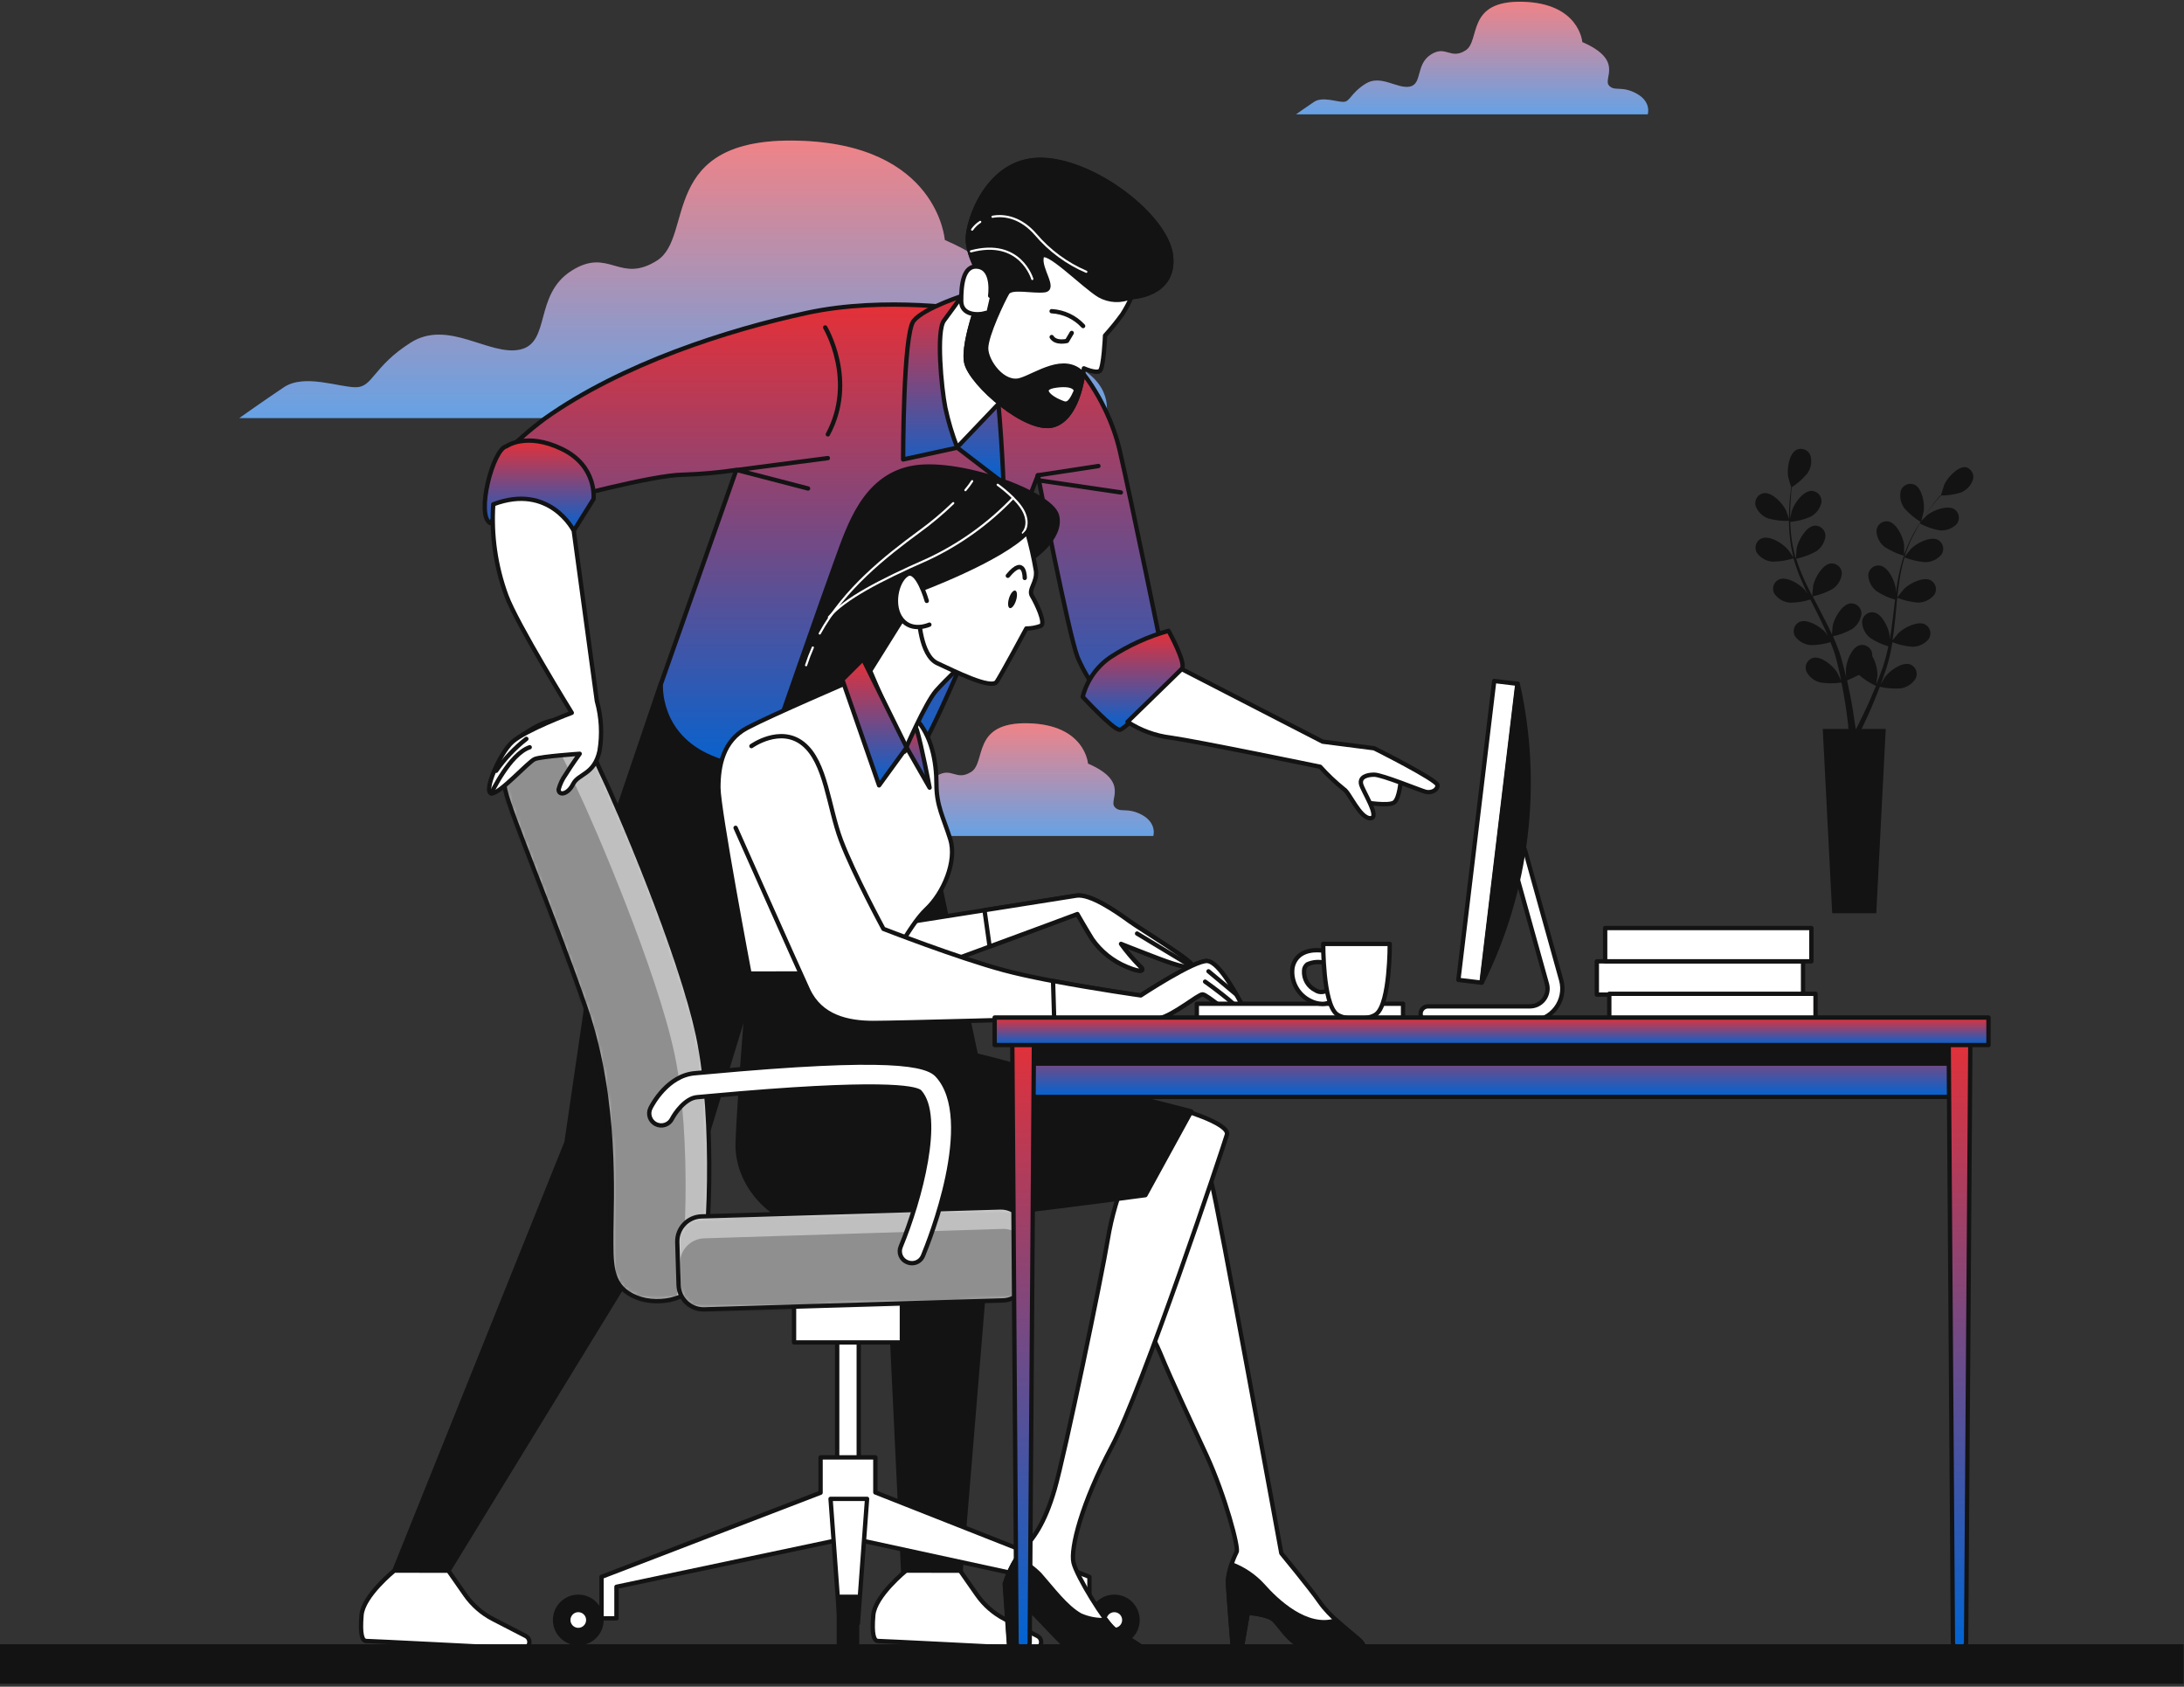 <svg xmlns="http://www.w3.org/2000/svg" width="505" height="390" viewBox="0 0 505 390" fill="none"><rect x="0" y="0" width="505" height="390" fill="#333333" stroke="none"/><path d="M249.328 84.841C240.624 80.086 236.662 84.049 233.492 80.086C230.322 76.123 242.209 65.834 218.461 55.491C218.461 55.491 216.876 33.314 184.41 32.522C151.945 31.729 160.662 54.698 151.945 60.232C143.227 65.766 140.863 57.076 132.145 62.61C123.428 68.144 127.404 79.239 120.271 80.824C113.139 82.409 103.642 73.705 94.938 79.239C86.234 84.773 86.221 89.541 82.272 89.541C78.323 89.541 70.384 86.371 65.642 89.541C60.901 92.712 55.34 96.66 55.34 96.66H255.668C255.668 96.66 258.019 89.596 249.328 84.841Z" fill="url(#paint0_linear_2830_271)"></path><path d="M378.398 21.631C374.873 19.69 373.261 21.303 371.976 19.69C370.692 18.078 375.515 13.91 365.868 9.729C365.868 9.729 365.226 0.738 352.054 0.41C338.882 0.082 342.407 9.415 338.882 11.656C335.356 13.897 334.373 10.371 330.847 12.626C327.322 14.88 328.921 19.376 326.024 20.018C323.127 20.66 319.274 17.121 315.735 19.376C312.196 21.631 312.21 23.557 310.597 23.557C308.985 23.557 305.774 22.273 303.847 23.557C301.921 24.842 299.68 26.44 299.68 26.44H380.994C380.994 26.44 381.937 23.557 378.398 21.631Z" fill="url(#paint1_linear_2830_271)"></path><path d="M264.099 188.44C260.56 186.514 258.962 188.126 257.677 186.514C256.393 184.901 261.203 180.734 251.569 176.553C251.569 176.553 250.927 167.548 237.755 167.234C224.583 166.92 228.108 176.238 224.569 178.479C221.03 180.72 220.074 177.195 216.535 179.449C212.996 181.704 214.608 186.2 211.725 186.842C208.842 187.484 204.975 183.945 201.436 186.2C197.897 188.454 197.897 190.394 196.298 190.394C194.7 190.394 191.475 189.11 189.548 190.394C187.622 191.679 185.367 193.291 185.367 193.291H266.668C266.668 193.291 267.584 190.394 264.099 188.44Z" fill="url(#paint2_linear_2830_271)"></path><g opacity="0.4"><path d="M249.328 84.841C240.624 80.086 236.662 84.049 233.492 80.086C230.322 76.123 242.209 65.834 218.461 55.491C218.461 55.491 216.876 33.314 184.41 32.522C151.945 31.729 160.662 54.698 151.945 60.232C143.227 65.766 140.863 57.076 132.145 62.61C123.428 68.144 127.404 79.239 120.271 80.824C113.139 82.409 103.642 73.705 94.938 79.239C86.234 84.773 86.221 89.541 82.272 89.541C78.323 89.541 70.384 86.371 65.642 89.541C60.901 92.712 55.34 96.66 55.34 96.66H255.668C255.668 96.66 258.019 89.596 249.328 84.841Z" fill="white"></path></g><g opacity="0.4"><path d="M378.398 21.631C374.873 19.69 373.261 21.303 371.976 19.69C370.692 18.078 375.515 13.91 365.868 9.729C365.868 9.729 365.226 0.738 352.054 0.41C338.882 0.082 342.407 9.415 338.882 11.656C335.356 13.897 334.373 10.371 330.847 12.626C327.322 14.88 328.921 19.376 326.024 20.018C323.127 20.66 319.274 17.121 315.735 19.376C312.196 21.631 312.21 23.557 310.597 23.557C308.985 23.557 305.774 22.273 303.847 23.557C301.921 24.842 299.68 26.44 299.68 26.44H380.994C380.994 26.44 381.937 23.557 378.398 21.631Z" fill="white"></path></g><g opacity="0.4"><path d="M264.099 188.44C260.56 186.514 258.962 188.126 257.677 186.514C256.393 184.901 261.203 180.734 251.569 176.553C251.569 176.553 250.927 167.548 237.755 167.234C224.583 166.92 228.108 176.238 224.569 178.479C221.03 180.72 220.074 177.195 216.535 179.449C212.996 181.704 214.608 186.2 211.725 186.842C208.842 187.484 204.975 183.945 201.436 186.2C197.897 188.454 197.897 190.394 196.298 190.394C194.7 190.394 191.475 189.11 189.548 190.394C187.622 191.679 185.367 193.291 185.367 193.291H266.668C266.668 193.291 267.584 190.394 264.099 188.44Z" fill="white"></path></g><path d="M408.884 119.889C410.487 120.314 412.145 120.499 413.803 120.436C413.803 120.436 413.051 118.154 412.983 118.017C412.218 116.405 409.799 113.767 407.832 114.027C407.505 114.08 407.194 114.202 406.918 114.383C406.642 114.565 406.407 114.803 406.229 115.081C406.051 115.36 405.934 115.673 405.885 116C405.836 116.327 405.857 116.66 405.946 116.979C406.194 117.648 406.586 118.256 407.093 118.758C407.601 119.261 408.212 119.647 408.884 119.889Z" fill="#131313"></path><path d="M454.576 108.016C452.608 107.798 450.258 110.517 449.534 112.115C449.534 112.266 448.755 114.561 448.782 114.561L447.593 115.928C446.814 116.884 445.954 117.964 445.093 119.193C444.157 120.514 443.291 121.882 442.497 123.293C441.618 124.889 440.878 126.558 440.283 128.28C440.283 127.692 440.283 126.066 440.283 125.943C440.051 124.181 438.575 120.915 436.621 120.56C436.294 120.503 435.959 120.517 435.637 120.6C435.316 120.683 435.016 120.834 434.757 121.042C434.499 121.25 434.288 121.511 434.138 121.807C433.988 122.103 433.903 122.428 433.888 122.76C433.912 123.476 434.093 124.177 434.419 124.815C434.745 125.453 435.207 126.011 435.774 126.449C437.148 127.347 438.65 128.033 440.228 128.485C439.651 130.274 439.195 132.1 438.862 133.951C438.671 135.016 438.52 136.096 438.37 137.175C438.37 136.67 438.37 136.219 438.37 136.15C438.151 134.401 436.676 131.122 434.722 130.767C434.394 130.715 434.059 130.732 433.739 130.818C433.418 130.903 433.12 131.056 432.862 131.264C432.604 131.473 432.393 131.734 432.243 132.029C432.092 132.325 432.006 132.649 431.989 132.98C432.019 133.693 432.203 134.391 432.529 135.025C432.854 135.66 433.313 136.216 433.875 136.656C435.207 137.541 436.668 138.214 438.206 138.651L438.042 139.894C437.81 141.889 437.578 143.884 437.291 145.825C437.195 146.521 437.072 147.191 436.949 147.861C436.949 147.41 436.949 147.041 436.949 146.986C436.717 145.223 435.241 141.958 433.287 141.589C432.959 141.534 432.624 141.55 432.302 141.635C431.981 141.72 431.681 141.872 431.423 142.081C431.165 142.29 430.954 142.552 430.804 142.848C430.654 143.145 430.569 143.47 430.554 143.802C430.582 144.517 430.765 145.217 431.091 145.855C431.417 146.492 431.877 147.05 432.44 147.492C433.73 148.351 435.145 149.005 436.635 149.432C436.498 150.129 436.348 150.798 436.17 151.468C436.047 151.919 435.952 152.356 435.801 152.834C435.651 153.312 435.528 153.709 435.378 154.201C435.091 155.02 434.776 155.868 434.476 156.66C434.257 157.207 434.052 157.74 433.834 158.259C433.943 157.576 434.121 156.237 434.121 156.127C434.103 154.567 433.684 153.038 432.904 151.686C432.919 151.514 432.919 151.34 432.904 151.167C432.863 150.84 432.754 150.526 432.583 150.244C432.413 149.962 432.185 149.719 431.914 149.531C431.644 149.342 431.336 149.213 431.013 149.152C430.689 149.09 430.356 149.097 430.035 149.172C428.108 149.678 426.892 153.053 426.81 154.829C426.81 154.925 426.81 156.073 426.92 156.783C426.824 156.373 426.742 155.963 426.633 155.54C426.428 154.693 426.209 153.845 425.963 152.944C425.84 152.506 425.704 152.069 425.567 151.577C425.43 151.085 425.253 150.689 425.102 150.211C424.72 149.172 424.282 148.134 423.832 147.109C425.385 146.788 426.879 146.225 428.259 145.442C428.852 145.046 429.353 144.525 429.725 143.916C430.098 143.308 430.334 142.626 430.418 141.917C430.424 141.587 430.362 141.26 430.235 140.956C430.108 140.652 429.918 140.378 429.679 140.152C429.44 139.926 429.156 139.752 428.845 139.641C428.535 139.531 428.205 139.487 427.876 139.512C425.895 139.73 424.187 142.873 423.777 144.609C423.777 144.718 423.64 145.975 423.599 146.699C423.312 146.084 423.025 145.456 422.725 144.841C421.837 143.064 420.894 141.288 419.992 139.525L419.145 137.886C420.751 137.554 422.299 136.983 423.736 136.191C424.33 135.796 424.831 135.275 425.204 134.667C425.576 134.058 425.812 133.375 425.895 132.666C425.902 132.337 425.839 132.011 425.712 131.707C425.585 131.404 425.395 131.131 425.156 130.906C424.916 130.68 424.632 130.508 424.321 130.399C424.011 130.29 423.681 130.248 423.353 130.275C421.372 130.48 419.664 133.636 419.254 135.372C419.254 135.495 419.063 137.339 419.035 137.804C418.421 136.601 417.806 135.413 417.259 134.197C416.506 132.573 415.858 130.902 415.319 129.195C416.934 128.858 418.491 128.282 419.937 127.487C420.53 127.09 421.029 126.569 421.402 125.96C421.774 125.352 422.011 124.67 422.096 123.962C422.105 123.632 422.044 123.303 421.918 122.997C421.791 122.692 421.602 122.416 421.363 122.188C421.123 121.96 420.839 121.785 420.527 121.674C420.216 121.563 419.884 121.519 419.555 121.544C417.573 121.762 415.865 124.905 415.456 126.654C415.456 126.791 415.251 128.758 415.251 129.127C415.222 129.024 415.186 128.924 415.141 128.827C414.66 127.095 414.326 125.326 414.144 123.539C414.034 122.541 413.98 121.598 413.952 120.669C415.558 120.526 417.131 120.13 418.612 119.494C419.247 119.166 419.803 118.704 420.242 118.141C420.68 117.577 420.992 116.924 421.153 116.228C421.206 115.896 421.187 115.557 421.098 115.233C421.009 114.909 420.852 114.607 420.638 114.349C420.423 114.09 420.156 113.88 419.853 113.733C419.551 113.586 419.221 113.505 418.885 113.496C416.904 113.496 414.854 116.433 414.308 118.128C414.308 118.223 414.075 119.18 413.939 119.89C413.939 119.467 413.939 119.043 413.939 118.647C413.939 117.144 414.034 115.764 414.13 114.548C414.13 113.851 414.253 113.181 414.321 112.648C415.669 111.775 416.876 110.701 417.901 109.465C418.319 108.878 418.602 108.206 418.73 107.498C418.857 106.789 418.826 106.061 418.639 105.365C418.531 105.052 418.358 104.765 418.131 104.523C417.905 104.281 417.63 104.09 417.324 103.961C417.019 103.832 416.69 103.769 416.359 103.775C416.027 103.782 415.701 103.858 415.401 103.999C413.638 104.914 413.174 108.467 413.461 110.216C413.461 110.366 414.157 112.689 414.185 112.662C414.103 113.222 414.034 113.823 413.952 114.479C413.843 115.695 413.707 117.075 413.679 118.579C413.622 120.205 413.659 121.834 413.788 123.457C413.937 125.269 414.239 127.065 414.69 128.827V128.895C414.376 128.403 413.461 127.064 413.324 126.968C412.162 125.602 409.129 123.716 407.298 124.495C406.998 124.631 406.73 124.829 406.511 125.076C406.292 125.323 406.128 125.613 406.029 125.928C405.93 126.242 405.898 126.574 405.935 126.901C405.972 127.229 406.078 127.545 406.246 127.829C406.664 128.409 407.203 128.891 407.826 129.243C408.449 129.594 409.141 129.807 409.853 129.865C411.499 129.847 413.133 129.589 414.704 129.1C415.211 130.881 415.841 132.625 416.59 134.319C417.013 135.317 417.478 136.301 417.956 137.285C417.669 136.861 417.409 136.492 417.368 136.451C416.207 135.085 413.174 133.199 411.343 133.978C411.044 134.116 410.777 134.315 410.56 134.562C410.342 134.809 410.179 135.1 410.082 135.414C409.984 135.728 409.953 136.06 409.991 136.387C410.03 136.713 410.136 137.029 410.304 137.312C410.721 137.893 411.26 138.376 411.883 138.728C412.506 139.08 413.198 139.291 413.911 139.348C415.506 139.344 417.09 139.1 418.612 138.624L419.172 139.744C420.074 141.534 420.976 143.324 421.809 145.114C422.11 145.729 422.383 146.357 422.643 146.986C422.397 146.617 422.178 146.317 422.137 146.276C420.976 144.909 417.942 143.023 416.125 143.789C415.824 143.927 415.556 144.126 415.337 144.374C415.119 144.622 414.954 144.913 414.855 145.229C414.756 145.544 414.724 145.877 414.762 146.206C414.799 146.534 414.905 146.851 415.073 147.136C415.492 147.714 416.032 148.195 416.654 148.544C417.277 148.893 417.968 149.103 418.68 149.159C420.232 149.172 421.777 148.942 423.258 148.475C423.517 149.131 423.777 149.842 423.996 150.429C424.132 150.867 424.296 151.277 424.419 151.796L424.788 153.162C424.993 154.009 425.198 154.884 425.389 155.717C425.512 156.305 425.622 156.851 425.731 157.412C425.444 156.783 424.856 155.567 424.802 155.471C423.859 153.968 421.153 151.618 419.227 152.11C418.909 152.199 418.613 152.355 418.359 152.566C418.105 152.777 417.898 153.04 417.753 153.336C417.607 153.633 417.525 153.957 417.513 154.287C417.501 154.617 417.559 154.946 417.683 155.253C418.008 155.891 418.469 156.45 419.033 156.891C419.597 157.333 420.251 157.645 420.948 157.808C422.561 158.054 424.201 158.054 425.813 157.808C426.004 158.737 426.168 159.625 426.318 160.541C426.838 163.492 427.166 166.006 427.357 167.701C427.357 168.001 427.357 168.288 427.453 168.548H421.468L423.654 211.152H433.847L436.034 168.548H430.459L430.582 168.288C431.347 166.69 432.413 164.408 433.56 161.607C433.916 160.718 434.285 159.762 434.667 158.792C436.256 159.157 437.892 159.281 439.518 159.161C440.224 159.05 440.897 158.788 441.492 158.391C442.086 157.995 442.588 157.474 442.961 156.865C443.106 156.569 443.187 156.245 443.199 155.916C443.212 155.586 443.155 155.258 443.032 154.952C442.91 154.645 442.725 154.368 442.489 154.138C442.254 153.907 441.972 153.728 441.663 153.613C439.777 152.985 436.894 155.116 435.842 156.551C435.842 156.633 435.214 157.617 434.858 158.245C435.009 157.849 435.159 157.466 435.309 157.043C435.61 156.223 435.883 155.403 436.184 154.515C436.321 154.078 436.443 153.64 436.58 153.149C436.717 152.657 436.812 152.233 436.935 151.782C437.195 150.703 437.4 149.596 437.578 148.489C439.054 149.073 440.612 149.428 442.196 149.541C442.91 149.54 443.615 149.382 444.261 149.08C444.908 148.778 445.481 148.339 445.94 147.792C446.129 147.521 446.258 147.213 446.321 146.889C446.383 146.564 446.377 146.23 446.302 145.908C446.227 145.586 446.086 145.284 445.887 145.02C445.688 144.756 445.436 144.537 445.147 144.376C443.385 143.474 440.215 145.141 438.958 146.399C438.876 146.48 438.083 147.478 437.591 148.038C437.701 147.369 437.81 146.672 437.892 146.016C438.138 144.035 438.329 142.04 438.52 140.045C438.52 139.43 438.643 138.829 438.712 138.214C440.237 138.822 441.844 139.199 443.48 139.334C444.195 139.328 444.899 139.167 445.546 138.863C446.192 138.559 446.765 138.118 447.224 137.572C447.413 137.301 447.542 136.995 447.605 136.671C447.667 136.348 447.66 136.015 447.586 135.694C447.511 135.373 447.37 135.072 447.171 134.809C446.972 134.546 446.72 134.328 446.432 134.169C444.669 133.254 441.499 134.934 440.242 136.191C440.146 136.287 438.999 137.722 438.725 138.104C438.862 136.738 439.012 135.372 439.217 134.115C439.486 132.343 439.869 130.59 440.365 128.868C441.9 129.476 443.516 129.853 445.161 129.988C445.875 129.986 446.58 129.829 447.226 129.527C447.873 129.225 448.446 128.785 448.905 128.239C449.094 127.968 449.223 127.66 449.286 127.335C449.348 127.011 449.342 126.677 449.267 126.355C449.192 126.033 449.051 125.731 448.852 125.467C448.653 125.203 448.401 124.983 448.113 124.823C446.35 123.921 443.18 125.588 441.923 126.845C441.827 126.941 440.556 128.499 440.379 128.786C440.412 128.687 440.44 128.587 440.461 128.485C441.004 126.773 441.699 125.113 442.538 123.525C442.989 122.637 443.48 121.817 443.904 121.024C445.325 121.786 446.855 122.326 448.44 122.623C449.154 122.694 449.875 122.609 450.552 122.373C451.229 122.137 451.847 121.756 452.362 121.257C452.58 121.008 452.743 120.716 452.841 120.4C452.939 120.085 452.97 119.752 452.931 119.423C452.892 119.095 452.785 118.778 452.617 118.494C452.448 118.21 452.222 117.964 451.952 117.772C450.299 116.679 446.965 117.991 445.571 119.139L444.3 120.41L444.97 119.357C445.803 118.114 446.637 117.021 447.388 116.051C447.826 115.504 448.222 115.026 448.604 114.575C450.21 114.593 451.808 114.367 453.346 113.905C454.01 113.642 454.609 113.239 455.102 112.722C455.595 112.206 455.97 111.588 456.202 110.913C456.37 110.313 456.293 109.671 455.988 109.128C455.683 108.585 455.175 108.185 454.576 108.016ZM432.713 161.101C431.524 163.834 430.418 166.102 429.639 167.66L429.202 168.507H429.065C429.065 168.193 428.983 167.865 428.928 167.496C428.696 165.747 428.313 163.246 427.726 160.281C427.535 159.338 427.33 158.341 427.097 157.316C428.03 156.94 428.942 156.516 429.83 156.045C431.026 157.07 432.354 157.929 433.779 158.6C433.396 159.461 433.055 160.336 432.7 161.101H432.713Z" fill="#131313"></path><path d="M444.163 120.71C444.163 120.71 444.806 118.401 444.819 118.237C445.065 116.488 444.505 112.949 442.715 112.075C442.417 111.941 442.095 111.87 441.768 111.867C441.441 111.864 441.117 111.928 440.817 112.057C440.516 112.185 440.246 112.375 440.022 112.613C439.799 112.851 439.627 113.133 439.518 113.441C439.35 114.145 439.338 114.876 439.485 115.585C439.631 116.293 439.932 116.961 440.365 117.54C441.467 118.779 442.747 119.847 444.163 120.71Z" fill="#131313"></path><path d="M152.764 158.175L141.737 190.682L130.997 264.113L91.18 363.177H103.696L161.604 268.594L179.449 210.181L204.455 271.232L208.868 363.915H222.081L230.198 265.356L214.006 189.097L210.562 172.905L152.764 158.175Z" fill="#131313" stroke="#131313" stroke-linecap="round" stroke-linejoin="round"></path><path d="M224.99 71.748C224.99 71.748 204.849 68.387 186.54 72.349C168.23 76.312 143.867 84.1 126.008 96.753C122.397 99.438 119.019 102.423 115.91 105.676L129.26 115.692C129.26 115.692 150.863 109.816 157.954 109.761C162.072 109.64 166.179 109.271 170.252 108.655L152.803 158.173C152.803 158.173 151.874 170.074 164.704 175.267C177.535 180.459 201.351 183.329 210.916 175.964C215.958 172.097 239.993 109.898 239.993 109.898C239.993 109.898 247.03 146.463 249.162 151.956C250.732 155.644 252.902 159.047 255.584 162.026L269.002 151.956C269.002 151.956 261.651 115.992 258.904 104.132C256.158 92.271 245.719 73.579 224.99 71.748Z" fill="url(#paint3_linear_2830_271)" stroke="#131313" stroke-linecap="round" stroke-linejoin="round"></path><path d="M191.42 105.923L170.363 108.67L186.842 112.947" stroke="#131313" stroke-linecap="round" stroke-linejoin="round"></path><path d="M190.805 75.712C190.805 75.712 198.142 87.928 191.42 100.431" stroke="#131313" stroke-linecap="round" stroke-linejoin="round"></path><path d="M239.953 109.899L253.986 107.753" stroke="#131313" stroke-linecap="round" stroke-linejoin="round"></path><path d="M240.555 111.115L259.179 113.861" stroke="#131313" stroke-linecap="round" stroke-linejoin="round"></path><path d="M223.46 68.087C223.46 68.087 213.704 71.135 211.258 74.182C208.813 77.229 208.826 106.237 208.826 106.237L221.342 103.505L232.028 111.703C232.028 111.703 231.413 94.309 229.582 82.394C227.751 70.479 223.46 68.087 223.46 68.087Z" fill="url(#paint4_linear_2830_271)" stroke="#131313" stroke-linecap="round" stroke-linejoin="round"></path><path d="M228.039 60.449C228.039 60.449 220.114 71.749 218.283 74.113C216.452 76.477 217.668 89.69 218.584 94.267C219.251 97.386 220.165 100.448 221.316 103.422L233.833 90.291C233.833 90.291 228.941 84.498 229.856 77.174C230.772 69.85 234.789 61.952 234.461 59.848C234.133 57.743 228.039 60.449 228.039 60.449Z" fill="white" stroke="#131313" stroke-linecap="round" stroke-linejoin="round"></path><path d="M227.737 65.639C227.737 65.639 222.271 79.071 223.46 83.949C224.649 88.827 237.507 100.127 243.615 98.296C249.722 96.465 250.624 85.165 250.624 85.165C250.624 85.165 253.357 86.395 254.286 85.78C255.215 85.165 255.516 77.582 255.516 77.582C256.924 76.028 258.246 74.4 259.479 72.704C260.293 71.437 261.006 70.107 261.61 68.727C261.61 68.727 271.694 68.427 270.779 59.272C269.863 50.117 252.77 36.986 240.554 36.986C228.338 36.986 223.774 51.019 223.774 55.268C223.774 59.518 227.737 65.639 227.737 65.639Z" fill="white" stroke="#131313" stroke-linecap="round" stroke-linejoin="round"></path><path d="M250.447 75.384C248.558 73.338 245.945 72.108 243.164 71.955L250.447 75.384Z" fill="white"></path><path d="M250.447 75.384C248.558 73.338 245.945 72.108 243.164 71.955" stroke="#131313" stroke-linecap="round" stroke-linejoin="round"></path><path d="M247.81 76.984L246.717 78.829C246.717 78.829 244.148 79.498 243.178 77.927" fill="white"></path><path d="M247.81 76.984L246.717 78.829C246.717 78.829 244.148 79.498 243.178 77.927" stroke="#131313" stroke-linecap="round" stroke-linejoin="round"></path><path d="M270.779 59.219C269.863 50.064 252.77 36.933 240.554 36.933C228.338 36.933 223.774 51.021 223.774 55.27C223.774 59.52 227.737 65.641 227.737 65.641C227.737 65.641 222.271 79.073 223.46 83.951C224.649 88.829 237.507 100.129 243.615 98.298C248.424 96.85 250.009 89.54 250.447 86.506C246.102 81.82 239.611 86.793 235.963 87.873C232 89.089 228.024 83.596 228.024 80.535C228.024 77.474 232 69.249 232.916 67.718C233.831 66.188 238.709 67.418 241.456 67.117C244.202 66.816 240.24 62.225 240.855 59.479C241.469 56.732 250.611 66.201 254.273 68.333C255.386 68.948 256.628 69.295 257.899 69.347C259.17 69.4 260.436 69.155 261.597 68.634C261.597 68.634 271.681 68.388 270.779 59.219ZM244.216 89.143C248.793 88.528 248.793 90.359 248.793 90.359C247.14 94.226 246.361 93.42 244.831 92.805C243.3 92.191 239.638 89.758 244.216 89.143Z" fill="#131313" stroke="#131313" stroke-linecap="round" stroke-linejoin="round"></path><path d="M228.953 68.388C228.953 68.388 229.869 62.28 226.22 61.678C222.572 61.077 222.258 66.256 222.258 69.603C222.258 72.951 226.22 72.965 228.051 72.336" fill="white"></path><path d="M228.953 68.388C228.953 68.388 229.869 62.28 226.22 61.678C222.572 61.077 222.258 66.256 222.258 69.603C222.258 72.951 226.22 72.965 228.051 72.336" stroke="#131313" stroke-linecap="round" stroke-linejoin="round"></path><path d="M226.657 51.306C225.92 51.772 225.283 52.38 224.785 53.096" stroke="white" stroke-width="0.5" stroke-linecap="round" stroke-linejoin="round"></path><path d="M251.185 62.841C246.672 60.909 242.669 57.958 239.488 54.219C236.236 50.461 232.492 49.573 229.5 50.12" stroke="white" stroke-width="0.5" stroke-linecap="round" stroke-linejoin="round"></path><path d="M238.697 64.506C238.697 64.506 235.964 55.051 224.514 58.111" stroke="white" stroke-width="0.5" stroke-linecap="round" stroke-linejoin="round"></path><path d="M113.357 120.953C113.357 120.953 117.457 114.476 122.594 116.307C126.301 117.836 129.71 120.005 132.665 122.716L137.242 115.392C137.242 115.392 138.158 107.767 129.918 103.805C121.679 99.842 117.101 103.19 117.101 103.19C113.959 103.777 110.01 119.19 113.357 120.953Z" fill="url(#paint5_linear_2830_271)" stroke="#131313" stroke-linecap="round" stroke-linejoin="round"></path><path d="M270.192 145.851C265.429 147.191 260.9 149.25 256.76 151.959C253.582 154.13 251.304 157.385 250.352 161.114C250.352 161.114 257.375 168.738 258.892 168.738C260.408 168.738 272.023 155.921 273.239 154.705C274.455 153.489 270.192 145.851 270.192 145.851Z" fill="url(#paint6_linear_2830_271)" stroke="#131313" stroke-linecap="round" stroke-linejoin="round"></path><path d="M323.905 180.337C323.905 180.337 323.604 184.614 322.375 185.529C321.145 186.445 315.666 185.529 315.666 185.529C315.666 185.529 312.004 180.337 313.52 178.205C315.037 176.074 317.797 176.675 319.628 177.29C321.222 178.047 322.669 179.078 323.905 180.337Z" fill="white" stroke="#131313" stroke-linecap="round" stroke-linejoin="round"></path><path d="M273.239 154.703L305.841 171.482L317.743 173.012C317.743 173.012 332.391 180.336 332.391 181.552C332.391 182.769 330.874 183.397 329.658 183.083C328.442 182.769 319.587 179.12 317.756 179.12C315.925 179.12 314.395 179.721 314.709 181.252C315.024 182.782 319.287 189.191 316.841 189.191C314.395 189.191 311.963 183.083 310.733 182.468C308.776 180.89 306.948 179.158 305.267 177.289C305.267 177.289 277.188 171.482 270.779 170.567C267.185 170.138 263.739 168.885 260.709 166.905L273.239 154.703Z" fill="white" stroke="#131313" stroke-linecap="round" stroke-linejoin="round"></path><path d="M103.682 363.175L107.603 368.791C109.247 371.13 111.432 373.038 113.971 374.352L121.568 378.274C121.82 378.403 122.032 378.599 122.182 378.839C122.331 379.08 122.412 379.357 122.415 379.64C122.416 379.854 122.372 380.065 122.288 380.261C122.204 380.458 122.081 380.635 121.926 380.782C121.772 380.929 121.589 381.043 121.388 381.117C121.188 381.191 120.975 381.223 120.762 381.212C113.629 380.843 85.686 379.422 84.716 379.422C83.746 379.422 83.227 377.932 83.596 373.451C83.965 368.969 91.179 363.148 91.179 363.148L103.682 363.175Z" fill="white" stroke="#131313" stroke-linecap="round" stroke-linejoin="round"></path><path d="M222.012 363.175L225.933 368.791C227.577 371.13 229.762 373.038 232.301 374.352L239.884 378.274C240.14 378.4 240.356 378.595 240.507 378.836C240.659 379.077 240.742 379.355 240.745 379.64C240.745 379.854 240.702 380.065 240.618 380.261C240.534 380.458 240.411 380.635 240.256 380.782C240.101 380.929 239.918 381.043 239.718 381.117C239.518 381.191 239.305 381.223 239.092 381.212C231.959 380.843 204.016 379.422 203.046 379.422C202.076 379.422 201.543 377.932 201.925 373.451C202.308 368.969 209.509 363.148 209.509 363.148L222.012 363.175Z" fill="white" stroke="#131313" stroke-linecap="round" stroke-linejoin="round"></path><path d="M119.792 170.716C119.792 170.716 115.693 177.262 116.827 182.645C117.961 188.029 127.977 211.476 135.41 233.011C142.844 254.545 141.354 277.993 141.354 284.934C141.354 291.875 140.985 296.849 146.191 299.541C151.397 302.233 159.568 300.702 161.796 295.701C164.023 290.7 165.512 258.809 161.427 239.556C157.341 220.303 142.844 186.498 139.127 178.806C135.41 171.113 133.552 160.332 119.792 170.716Z" fill="white"></path><mask id="mask0_2830_271" style="mask-type:luminance" maskUnits="userSpaceOnUse" x="116" y="166" width="48" height="135"><path d="M119.792 170.715C119.792 170.715 115.693 177.26 116.827 182.643C117.961 188.027 127.977 211.474 135.41 233.009C142.844 254.543 141.354 277.991 141.354 284.932C141.354 291.874 140.985 296.847 146.191 299.539C151.397 302.231 159.568 300.701 161.796 295.699C164.023 290.698 165.512 258.807 161.427 239.554C157.341 220.301 142.844 186.496 139.127 178.804C135.41 171.111 133.552 160.33 119.792 170.715Z" fill="white"></path></mask><g mask="url(#mask0_2830_271)"><path opacity="0.25" d="M119.792 170.715C119.792 170.715 115.693 177.26 116.827 182.643C117.961 188.027 127.977 211.474 135.41 233.009C142.844 254.543 141.354 277.991 141.354 284.932C141.354 291.874 140.985 296.847 146.191 299.539C151.397 302.231 159.568 300.701 161.796 295.699C164.023 290.698 165.512 258.807 161.427 239.554C157.341 220.301 142.844 186.496 139.127 178.804C135.41 171.111 133.552 160.33 119.792 170.715Z" fill="black"></path><path opacity="0.25" d="M114.328 174.814C114.328 174.814 110.228 181.359 111.362 186.743C112.497 192.126 122.512 215.574 129.946 237.108C137.379 258.643 135.889 282.09 135.889 289.032C135.889 295.973 135.52 300.947 140.726 303.639C145.932 306.33 154.104 304.8 156.331 299.799C158.558 294.798 160.047 262.906 155.962 243.654C151.876 224.401 137.379 190.596 133.662 182.903C129.946 175.21 128.087 164.429 114.328 174.814Z" fill="black"></path></g><path d="M119.792 170.716C119.792 170.716 115.693 177.262 116.827 182.645C117.961 188.029 127.977 211.476 135.41 233.011C142.844 254.545 141.354 277.993 141.354 284.934C141.354 291.875 140.985 296.849 146.191 299.541C151.397 302.233 159.568 300.702 161.796 295.701C164.023 290.7 165.512 258.809 161.427 239.556C157.341 220.303 142.844 186.498 139.127 178.806C135.41 171.113 133.552 160.332 119.792 170.716Z" stroke="#131313" stroke-linecap="round" stroke-linejoin="round"></path><path d="M114.052 116.608C113.578 123.765 114.607 130.942 117.072 137.678C119.463 144.209 132.211 164.814 132.211 164.814C132.211 164.814 121.526 168.791 118.479 171.537C115.432 174.284 111.756 183.124 113.587 183.438C115.418 183.753 122.141 176.115 123.671 175.5C125.202 174.885 134.042 174.284 134.042 174.284C134.042 174.284 132.211 176.784 130.79 179.093C130.046 180.129 129.495 181.291 129.164 182.523C129.164 184.04 131.296 183.739 132.512 181.293C133.728 178.847 137.404 179.162 138.62 173.669C139.272 169.804 139.062 165.842 138.005 162.068L132.662 122.702C132.662 122.702 127.128 111.648 114.052 116.608Z" fill="white" stroke="#131313" stroke-linecap="round" stroke-linejoin="round"></path><path d="M113.588 183.452C113.588 183.452 117.824 174.338 122.483 172.781" stroke="#131313" stroke-linecap="round" stroke-linejoin="round"></path><path d="M114.723 178.22C116.668 175.425 119.021 172.937 121.705 170.841" stroke="#131313" stroke-linecap="round" stroke-linejoin="round"></path><path d="M198.566 295.046H193.578V343.103H198.566V295.046Z" fill="white" stroke="#131313" stroke-linecap="round" stroke-linejoin="round"></path><path d="M202.405 345.071V336.968H189.739V345.139L139.086 364.597V374.189H142.543V366.893L196.256 355.551L248.549 366.893V374.189H251.91V364.597L202.405 345.071Z" fill="white" stroke="#131313" stroke-linecap="round" stroke-linejoin="round"></path><path d="M208.54 295.046H183.604V310.391H208.54V295.046Z" fill="white" stroke="#131313" stroke-linecap="round" stroke-linejoin="round"></path><path d="M133.716 379.941C136.681 379.941 139.086 377.536 139.086 374.571C139.086 371.605 136.681 369.201 133.716 369.201C130.75 369.201 128.346 371.605 128.346 374.571C128.346 377.536 130.75 379.941 133.716 379.941Z" fill="#131313" stroke="#131313" stroke-linecap="round" stroke-linejoin="round"></path><path d="M136.025 374.572C136.025 374.116 135.889 373.669 135.636 373.289C135.382 372.91 135.021 372.614 134.599 372.439C134.177 372.264 133.713 372.218 133.265 372.308C132.817 372.397 132.406 372.617 132.083 372.94C131.76 373.263 131.54 373.674 131.451 374.122C131.362 374.57 131.407 375.034 131.582 375.456C131.757 375.878 132.053 376.239 132.433 376.492C132.812 376.746 133.259 376.882 133.715 376.882C134.328 376.882 134.915 376.638 135.348 376.205C135.781 375.772 136.025 375.185 136.025 374.572Z" fill="white" stroke="#131313" stroke-linecap="round" stroke-linejoin="round"></path><path d="M257.663 379.941C260.629 379.941 263.033 377.536 263.033 374.571C263.033 371.605 260.629 369.201 257.663 369.201C254.697 369.201 252.293 371.605 252.293 374.571C252.293 377.536 254.697 379.941 257.663 379.941Z" fill="#131313" stroke="#131313" stroke-linecap="round" stroke-linejoin="round"></path><path d="M257.661 376.882C258.936 376.882 259.97 375.848 259.97 374.572C259.97 373.297 258.936 372.263 257.661 372.263C256.385 372.263 255.352 373.297 255.352 374.572C255.352 375.848 256.385 376.882 257.661 376.882Z" fill="white" stroke="#131313" stroke-linecap="round" stroke-linejoin="round"></path><path d="M198.373 375.337H194.151L192.047 346.56H200.491L198.373 375.337Z" fill="white" stroke="#131313" stroke-linecap="round" stroke-linejoin="round"></path><path d="M198.183 369.201H193.961V381.102H198.183V369.201Z" fill="#131313" stroke="#131313" stroke-linecap="round" stroke-linejoin="round"></path><path d="M211.969 212.925C211.969 212.925 245.678 207.623 248.862 207.09C252.046 206.557 258.154 210.807 261.064 212.925C263.974 215.043 277.256 223.009 275.671 223.542C274.086 224.075 268.77 221.957 265.313 220.631C261.856 219.306 259.206 218.24 259.206 218.24C260.491 220.027 261.911 221.713 263.455 223.282C264.822 224.348 264.261 225.14 260.545 223.542C257.327 222.226 254.553 220.017 252.551 217.174C251.185 215.056 249.094 211.34 249.094 211.34C249.094 211.34 219.908 222.271 215.125 223.815C210.343 225.359 202.91 225.4 203.183 220.358C203.456 215.316 211.969 212.925 211.969 212.925Z" fill="white" stroke="#131313" stroke-linecap="round" stroke-linejoin="round"></path><path d="M261.065 212.925C258.154 210.807 252.047 206.557 248.863 207.09C247.168 207.377 236.92 208.99 227.643 210.452L228.831 218.855C238.396 215.357 249.122 211.34 249.122 211.34C249.122 211.34 251.254 215.056 252.579 217.174C254.574 220.013 257.338 222.222 260.546 223.542C264.262 225.14 264.781 224.348 263.456 223.282C261.912 221.713 260.491 220.027 259.206 218.24C259.206 218.24 261.871 219.306 265.314 220.631C268.758 221.957 274.073 224.075 275.672 223.542C277.27 223.009 263.989 215.056 261.065 212.925Z" fill="white" stroke="#131313" stroke-linecap="round" stroke-linejoin="round"></path><path d="M262.922 215.849L275.67 223.542" stroke="#131313" stroke-linecap="round" stroke-linejoin="round"></path><path d="M238.3 129.301C238.3 129.301 245.733 124.518 244.408 119.217C243.082 113.915 221.056 105.935 210.439 108.285C199.822 110.636 196.365 121.553 193.441 129.519C190.517 137.485 178.588 171.727 178.588 171.727C178.588 171.727 187.347 181.538 198.496 176.496C209.646 171.454 219.73 144.126 224.772 138.551C229.814 132.976 238.3 129.301 238.3 129.301Z" fill="#131313" stroke="#131313" stroke-linecap="round" stroke-linejoin="round"></path><path d="M230.689 112.085C230.689 112.085 235.417 115.419 236.811 118.48C238.205 121.541 236.524 123.208 236.524 123.208" stroke="white" stroke-width="0.5" stroke-linecap="round" stroke-linejoin="round"></path><path d="M234.255 115.146C228.604 121.057 221.904 125.866 214.497 129.329C203.087 134.344 195.299 138.512 191.678 142.693" stroke="white" stroke-width="0.5" stroke-linecap="round" stroke-linejoin="round"></path><path d="M187.948 149.714C187.356 151.052 186.836 152.42 186.391 153.814" stroke="white" stroke-width="0.5" stroke-linecap="round" stroke-linejoin="round"></path><path d="M220.414 116.333C217.948 118.714 215.318 120.92 212.543 122.933C204.81 128.617 195.217 136.16 189.547 146.476" stroke="white" stroke-width="0.5" stroke-linecap="round" stroke-linejoin="round"></path><path d="M224.786 111.253C224.317 111.982 223.797 112.676 223.229 113.33" stroke="white" stroke-width="0.5" stroke-linecap="round" stroke-linejoin="round"></path><path d="M197.431 157.164C197.431 157.164 178.302 165.363 172.74 168.314C167.179 171.266 166.113 177.073 166.113 182.115C166.113 187.157 173.301 225.116 173.301 225.116H204.591C204.591 225.116 210.166 213.966 214.156 210.249C218.146 206.532 221.316 199.113 219.731 194.057C218.146 189.001 216.534 186.364 216.534 181.322C216.534 176.28 215.481 169.913 211.492 165.923C207.502 161.933 205.397 155.579 197.431 157.164Z" fill="white" stroke="#131313" stroke-linecap="round" stroke-linejoin="round"></path><path d="M263.373 301.606C264.056 305.077 266.83 309.381 268.196 312.674C270.929 319.356 275.957 329.945 278.991 336.518C283.295 345.891 286.52 358.025 285.932 358.845C284.889 360.923 284.21 363.165 283.923 365.472C283.923 367.125 285.071 381.186 285.071 381.186H287.094L288.528 372.905C288.528 372.905 293.119 373.192 294.554 374.559C295.989 375.925 297.711 378.972 300.293 380.352C302.876 381.732 314.64 382.279 314.64 382.279C314.64 382.279 316.649 381.186 314.066 378.972C311.484 376.758 307.467 373.739 305.171 370.432C302.876 367.125 296.276 359.132 296.276 359.132C296.276 359.132 281.341 277.271 280.193 273.745C279.045 270.22 275.315 262.445 271.872 261.625C268.428 260.805 256.65 259.617 256.65 259.617L256.09 273.745C256.09 273.745 258.823 273.199 261.952 279.539C263.892 283.31 261.392 291.399 263.373 301.606Z" fill="white" stroke="#131313" stroke-linecap="round" stroke-linejoin="round"></path><path d="M308.984 374.625C302.152 376.893 295.087 370.116 291.972 366.563C289.984 364.402 287.518 362.737 284.771 361.699C284.33 362.915 284.045 364.182 283.924 365.47C283.924 367.123 285.072 381.184 285.072 381.184H287.094L288.529 372.903C288.529 372.903 293.12 373.19 294.554 374.557C295.989 375.923 297.711 378.97 300.293 380.35C302.876 381.73 314.641 382.277 314.641 382.277C314.641 382.277 316.649 381.184 314.067 378.97C312.673 377.754 310.76 376.224 308.984 374.625Z" fill="#131313" stroke="#131313" stroke-linecap="round" stroke-linejoin="round"></path><path d="M271.968 256.171C271.968 256.171 284.47 259.669 283.691 262.361C282.912 265.053 264.138 321.253 257.101 334.439C250.064 347.625 247.454 358.119 248.233 361.343C249.012 364.568 255.543 375.076 257.62 376.688C259.697 378.301 264.917 380.992 264.138 381.266C258.584 381.675 253.008 381.675 247.454 381.266C246.17 381.115 238.86 372.384 237.548 371.837L236.181 371.305V380.992H233.421L232.383 366.194C233.196 363.455 234.522 360.896 236.291 358.652C238.901 355.7 241.497 352.462 243.847 344.4C246.197 336.338 254.778 294.923 256.145 286.574C257.029 281.215 258.576 275.988 260.749 271.011L271.968 256.171Z" fill="white" stroke="#131313" stroke-linecap="round" stroke-linejoin="round"></path><path d="M257.62 376.689C256.922 376.056 256.299 375.346 255.762 374.571C253.723 374.69 251.685 374.32 249.818 373.492C246.429 371.606 243.3 367.302 240.431 364.064C238.883 362.491 237.058 361.217 235.047 360.306C233.882 362.151 232.963 364.14 232.314 366.223L233.353 381.021H236.222V371.306L237.589 371.839C238.955 372.385 246.211 381.116 247.495 381.267C253.049 381.676 258.625 381.676 264.179 381.267C264.917 380.993 259.711 378.302 257.62 376.689Z" fill="#131313" stroke="#131313" stroke-linecap="round" stroke-linejoin="round"></path><path d="M173.3 225.115C173.3 225.115 170.882 254.615 170.568 264.18C170.253 273.745 178.26 283.023 189.151 284.089C200.041 285.155 264.849 276.341 264.849 276.341L275.466 256.966C275.466 256.966 244.148 248.999 233.531 246.034C222.914 243.069 212.83 241.252 212.83 241.252L204.632 225.06L173.3 225.115Z" fill="#131313" stroke="#131313" stroke-linecap="round" stroke-linejoin="round"></path><path d="M209.632 172.822L214.947 182.114C214.947 182.114 213.089 172.303 212.023 168.846C210.957 165.389 208.047 166.455 208.047 168.313C208.214 170.169 208.581 172.002 209.14 173.779" fill="url(#paint7_linear_2830_271)"></path><path d="M209.632 172.822L214.947 182.114C214.947 182.114 213.089 172.303 212.023 168.846C210.957 165.389 208.047 166.455 208.047 168.313C208.214 170.169 208.581 172.002 209.14 173.779" stroke="#131313" stroke-linecap="round" stroke-linejoin="round"></path><path d="M210.358 140.464L201.203 155.112L209.142 173.722C209.142 173.722 214.02 162.436 216.466 159.69C218.912 156.943 223.175 152.967 223.175 152.967C223.175 152.967 215.55 143.812 214.976 141.38C214.403 138.948 210.973 138.018 210.358 140.464Z" fill="white" stroke="#131313" stroke-linecap="round" stroke-linejoin="round"></path><path d="M199.548 152.394L194.779 157.163L203.265 181.594L209.632 172.822L199.548 152.394Z" fill="url(#paint8_linear_2830_271)" stroke="#131313" stroke-linecap="round" stroke-linejoin="round"></path><path d="M170.09 191.406C170.09 191.406 183.891 222.465 186.815 228.832C189.739 235.2 196.106 236.525 201.941 236.525C207.775 236.525 244.354 235.487 244.354 235.487C244.354 235.487 264.522 236.279 267.979 235.487C271.436 234.694 276.997 229.912 278.063 229.912C279.129 229.912 284.963 235.213 286.262 235.213C287.56 235.213 288.393 234.421 287.327 232.562C286.262 230.704 282.012 222.478 279.129 222.219C276.246 221.959 263.729 230.171 263.729 230.171C263.729 230.171 243.028 227.261 232.152 224.337C221.275 221.413 204.277 214.772 204.277 214.772C204.277 214.772 197.377 202.023 194.453 194.276C191.529 186.528 191.01 176.226 185.694 171.976C180.379 167.727 173.752 172.509 173.752 172.509" fill="white"></path><path d="M170.09 191.406C170.09 191.406 183.891 222.465 186.815 228.832C189.739 235.2 196.106 236.525 201.941 236.525C207.775 236.525 244.354 235.487 244.354 235.487C244.354 235.487 264.522 236.279 267.979 235.487C271.436 234.694 276.997 229.912 278.063 229.912C279.129 229.912 284.963 235.213 286.262 235.213C287.56 235.213 288.393 234.421 287.327 232.562C286.262 230.704 282.012 222.478 279.129 222.219C276.246 221.959 263.729 230.171 263.729 230.171C263.729 230.171 243.028 227.261 232.152 224.337C221.275 221.413 204.277 214.772 204.277 214.772C204.277 214.772 197.377 202.023 194.453 194.276C191.529 186.528 191.01 176.226 185.694 171.976C180.379 167.727 173.752 172.509 173.752 172.509" stroke="#131313" stroke-linecap="round" stroke-linejoin="round"></path><path d="M279.183 222.205C276.259 221.932 263.783 230.158 263.783 230.158C263.783 230.158 253.412 228.696 243.492 226.81L243.752 235.487H244.353C244.353 235.487 264.521 236.279 267.978 235.487C271.435 234.694 276.996 229.912 278.062 229.912C279.128 229.912 284.963 235.214 286.261 235.214C287.559 235.214 288.392 234.421 287.326 232.563C286.261 230.704 282.093 222.465 279.183 222.205Z" fill="white" stroke="#131313" stroke-linecap="round" stroke-linejoin="round"></path><path d="M278.65 226.972C278.65 226.972 285.81 232.014 287.409 234.405" stroke="#131313" stroke-linecap="round" stroke-linejoin="round"></path><path d="M279.441 224.582L285.809 229.897" stroke="#131313" stroke-linecap="round" stroke-linejoin="round"></path><path d="M237.521 123.056C238.355 125.996 239.03 128.979 239.543 131.992C239.843 134.725 237.712 136.269 238.627 137.786C239.543 139.303 241.893 144.099 240.677 144.7C239.604 145.109 238.464 145.317 237.316 145.315C237.316 145.315 231.727 155.713 230.484 157.612C229.24 159.512 220.714 155.18 216.738 153.349C212.761 151.518 212.474 142.664 212.474 142.664L212.16 136.556C212.16 136.556 231.426 129.465 237.521 123.056Z" fill="white" stroke="#131313" stroke-linecap="round" stroke-linejoin="round"></path><path d="M233.039 133.127C237.002 128.317 236.947 133.632 236.947 133.632L233.039 133.127Z" fill="white"></path><path d="M233.039 133.127C237.002 128.317 236.947 133.632 236.947 133.632" stroke="#131313" stroke-linecap="round" stroke-linejoin="round"></path><path d="M234.939 138.825C234.584 139.946 233.942 140.738 233.491 140.601C233.04 140.465 232.972 139.44 233.313 138.32C233.655 137.199 234.311 136.407 234.762 136.557C235.212 136.707 235.281 137.718 234.939 138.825Z" fill="#131313"></path><path d="M214.293 138.935C214.293 138.935 212.147 131.297 209.715 132.827C207.283 134.358 206.053 140.151 208.485 143.212C210.918 146.273 214.894 144.428 214.894 144.428" fill="white"></path><path d="M214.293 138.935C214.293 138.935 212.147 131.297 209.715 132.827C207.283 134.358 206.053 140.151 208.485 143.212C210.918 146.273 214.894 144.428 214.894 144.428" stroke="#131313" stroke-linecap="round" stroke-linejoin="round"></path><path d="M231.231 279.179L162.227 281.25C159.027 281.346 156.511 284.017 156.607 287.217L156.905 297.123C157.001 300.323 159.672 302.839 162.872 302.743L231.875 300.673C235.075 300.577 237.591 297.905 237.495 294.706L237.198 284.799C237.102 281.599 234.43 279.083 231.231 279.179Z" fill="white"></path><mask id="mask1_2830_271" style="mask-type:luminance" maskUnits="userSpaceOnUse" x="156" y="279" width="82" height="24"><path d="M231.231 279.179L162.227 281.25C159.027 281.346 156.511 284.017 156.607 287.217L156.905 297.123C157.001 300.323 159.672 302.839 162.872 302.743L231.875 300.673C235.075 300.577 237.591 297.905 237.495 294.706L237.198 284.799C237.102 281.599 234.43 279.083 231.231 279.179Z" fill="white"></path></mask><g mask="url(#mask1_2830_271)"><path opacity="0.25" d="M231.231 279.179L162.227 281.25C159.027 281.346 156.511 284.017 156.607 287.217L156.905 297.123C157.001 300.323 159.672 302.839 162.872 302.743L231.875 300.673C235.075 300.577 237.591 297.905 237.495 294.706L237.198 284.799C237.102 281.599 234.43 279.083 231.231 279.179Z" fill="black"></path><path opacity="0.25" d="M231.799 284.145L162.83 286.324C159.632 286.425 157.121 289.1 157.222 292.298L157.535 302.199C157.636 305.398 160.31 307.908 163.509 307.807L232.478 305.628C235.676 305.527 238.186 302.852 238.085 299.654L237.772 289.753C237.671 286.554 234.997 284.044 231.799 284.145Z" fill="black"></path></g><path d="M231.231 279.179L162.227 281.25C159.027 281.346 156.511 284.017 156.607 287.217L156.905 297.123C157.001 300.323 159.672 302.839 162.872 302.743L231.875 300.673C235.075 300.577 237.591 297.905 237.495 294.706L237.198 284.799C237.102 281.599 234.43 279.083 231.231 279.179Z" stroke="#131313" stroke-width="1" stroke-linecap="round" stroke-linejoin="round"></path><path d="M210.85 292.07C210.483 292.069 210.121 291.995 209.784 291.851C209.442 291.717 209.132 291.515 208.87 291.257C208.608 291 208.401 290.692 208.261 290.353C208.12 290.014 208.05 289.65 208.053 289.283C208.057 288.916 208.134 288.553 208.281 288.217C212.763 277.422 217.846 258.156 212.64 252.417C211.41 251.57 204.004 249.766 164.078 253.428L161.181 253.688C158.448 253.906 156.002 257.459 155.387 258.689C155.056 259.348 154.476 259.849 153.775 260.081C153.074 260.313 152.31 260.257 151.65 259.925C150.991 259.594 150.49 259.014 150.258 258.313C150.026 257.612 150.082 256.848 150.414 256.188C150.796 255.423 154.376 248.632 160.744 248.14L163.572 247.894C206.108 243.986 214.266 245.954 216.739 248.645C226.113 258.88 214.744 287.164 213.419 290.362C213.212 290.872 212.857 291.308 212.398 291.613C211.94 291.918 211.4 292.077 210.85 292.07Z" fill="white" stroke="#131313" stroke-linecap="round" stroke-linejoin="round"></path><path d="M454.41 238.277H235.375V253.622H454.41V238.277Z" fill="url(#paint9_linear_2830_271)" stroke="#131313" stroke-linecap="round" stroke-linejoin="round"></path><path d="M324.424 232.085H276.736V242.47H324.424V232.085Z" fill="white" stroke="#131313" stroke-linecap="round" stroke-linejoin="round"></path><path d="M416.916 222.275H369.229V229.968H416.916V222.275Z" fill="white" stroke="#131313" stroke-linecap="round" stroke-linejoin="round"></path><path d="M418.844 214.582H371.156V222.274H418.844V214.582Z" fill="white" stroke="#131313" stroke-linecap="round" stroke-linejoin="round"></path><path d="M419.799 229.777H372.111V242.471H419.799V229.777Z" fill="white" stroke="#131313" stroke-linecap="round" stroke-linejoin="round"></path><path d="M454.41 238.619H235.375V245.929H454.41V238.619Z" fill="#131313" stroke="#131313" stroke-linecap="round" stroke-linejoin="round"></path><path d="M236.579 381.244C236.175 381.244 235.788 381.084 235.501 380.8C235.215 380.516 235.052 380.131 235.048 379.727L234.051 238.619H239.093L238.095 379.727C238.095 380.129 237.936 380.515 237.651 380.8C237.367 381.084 236.981 381.244 236.579 381.244Z" fill="url(#paint10_linear_2830_271)" stroke="#131313" stroke-linecap="round" stroke-linejoin="round"></path><path d="M453.084 381.244C452.682 381.244 452.296 381.084 452.012 380.8C451.728 380.515 451.568 380.129 451.568 379.727L450.57 238.619H455.612L454.615 379.727C454.608 380.13 454.444 380.513 454.158 380.797C453.872 381.08 453.487 381.24 453.084 381.244Z" fill="url(#paint11_linear_2830_271)" stroke="#131313" stroke-linecap="round" stroke-linejoin="round"></path><path d="M353.802 236.102H330.19C329.737 236.102 329.303 235.922 328.983 235.602C328.662 235.282 328.482 234.847 328.482 234.394C328.482 233.941 328.662 233.507 328.983 233.186C329.303 232.866 329.737 232.686 330.19 232.686H353.802C354.368 232.677 354.926 232.551 355.441 232.316C355.956 232.081 356.417 231.742 356.794 231.32C357.249 230.811 357.569 230.198 357.726 229.535C357.884 228.871 357.874 228.179 357.696 227.521L349.32 197.46C349.26 197.244 349.243 197.018 349.27 196.795C349.297 196.572 349.368 196.357 349.478 196.162C349.589 195.966 349.737 195.794 349.913 195.656C350.09 195.518 350.293 195.416 350.509 195.356C350.945 195.238 351.411 195.297 351.805 195.519C352.198 195.741 352.489 196.11 352.613 196.545L360.989 226.606C361.297 227.714 361.344 228.878 361.127 230.007C360.91 231.136 360.436 232.2 359.74 233.115C359.044 234.031 358.146 234.773 357.116 235.284C356.086 235.795 354.952 236.061 353.802 236.061V236.102Z" fill="white" stroke="#131313" stroke-linecap="round" stroke-linejoin="round"></path><path d="M350.849 158.098L345.504 157.457L337.214 226.566L342.56 227.207L350.849 158.098Z" fill="white" stroke="#131313" stroke-linecap="round" stroke-linejoin="round"></path><path d="M350.933 158.068C356.17 181.375 353.242 205.774 342.639 227.181L350.933 158.068Z" fill="#131313" stroke="#131313" stroke-linecap="round" stroke-linejoin="round"></path><path d="M305.745 232.115C304.752 232.091 303.778 231.834 302.903 231.363C301.601 230.715 300.519 229.698 299.79 228.44C299.061 227.182 298.718 225.737 298.804 224.285C298.838 223.595 299.025 222.92 299.351 222.311C299.677 221.701 300.134 221.171 300.69 220.76C303.053 219.065 306.633 219.885 307.043 219.995C307.395 220.083 307.697 220.308 307.882 220.62C308.068 220.931 308.123 221.303 308.034 221.655C307.945 222.006 307.72 222.308 307.409 222.494C307.098 222.68 306.725 222.734 306.374 222.645C305.011 222.277 303.562 222.392 302.275 222.973C302.04 223.153 301.852 223.385 301.723 223.651C301.595 223.917 301.531 224.209 301.537 224.504C301.489 225.418 301.711 226.327 302.175 227.116C302.638 227.906 303.324 228.541 304.147 228.945C304.504 229.191 304.921 229.337 305.354 229.366C305.787 229.394 306.219 229.306 306.606 229.109C306.885 228.877 307.245 228.765 307.606 228.798C307.785 228.815 307.959 228.866 308.118 228.95C308.277 229.034 308.418 229.148 308.533 229.286C308.647 229.424 308.734 229.584 308.787 229.755C308.84 229.927 308.859 230.107 308.843 230.286C308.826 230.465 308.775 230.639 308.691 230.798C308.607 230.957 308.493 231.098 308.355 231.213C307.616 231.806 306.693 232.125 305.745 232.115Z" fill="white" stroke="#131313" stroke-linecap="round" stroke-linejoin="round"></path><path d="M318.275 234.451C316.498 235.927 310.814 235.927 309.038 234.451C305.868 231.814 305.963 218.246 305.963 218.246H321.349C321.349 218.246 321.445 231.814 318.275 234.451Z" fill="white" stroke="#131313" stroke-linecap="round" stroke-linejoin="round"></path><path d="M459.794 235.269H229.992V241.636H459.794V235.269Z" fill="url(#paint12_linear_2830_271)" stroke="#131313" stroke-linecap="round" stroke-linejoin="round"></path><path d="M504.914 380.175H0V389.316H504.914V380.175Z" fill="#131313"></path><defs><linearGradient id="paint0_linear_2830_271" x1="155.649" y1="32.502" x2="155.649" y2="96.66" gradientUnits="userSpaceOnUse"><stop stop-color="#E53037"></stop><stop offset="1" stop-color="#0064D3"></stop></linearGradient><linearGradient id="paint1_linear_2830_271" x1="340.394" y1="0.402" x2="340.394" y2="26.44" gradientUnits="userSpaceOnUse"><stop stop-color="#E53037"></stop><stop offset="1" stop-color="#0064D3"></stop></linearGradient><linearGradient id="paint2_linear_2830_271" x1="226.072" y1="167.226" x2="226.072" y2="193.291" gradientUnits="userSpaceOnUse"><stop stop-color="#E53037"></stop><stop offset="1" stop-color="#0064D3"></stop></linearGradient><linearGradient id="paint3_linear_2830_271" x1="192.456" y1="70.418" x2="192.456" y2="180.416" gradientUnits="userSpaceOnUse"><stop stop-color="#E53037"></stop><stop offset="1" stop-color="#0064D3"></stop></linearGradient><linearGradient id="paint4_linear_2830_271" x1="220.427" y1="68.087" x2="220.427" y2="111.703" gradientUnits="userSpaceOnUse"><stop stop-color="#E53037"></stop><stop offset="1" stop-color="#0064D3"></stop></linearGradient><linearGradient id="paint5_linear_2830_271" x1="124.677" y1="101.869" x2="124.677" y2="122.716" gradientUnits="userSpaceOnUse"><stop stop-color="#E53037"></stop><stop offset="1" stop-color="#0064D3"></stop></linearGradient><linearGradient id="paint6_linear_2830_271" x1="261.904" y1="145.851" x2="261.904" y2="168.738" gradientUnits="userSpaceOnUse"><stop stop-color="#E53037"></stop><stop offset="1" stop-color="#0064D3"></stop></linearGradient><linearGradient id="paint7_linear_2830_271" x1="211.497" y1="166.582" x2="211.497" y2="182.114" gradientUnits="userSpaceOnUse"><stop stop-color="#E53037"></stop><stop offset="1" stop-color="#0064D3"></stop></linearGradient><linearGradient id="paint8_linear_2830_271" x1="202.206" y1="152.394" x2="202.206" y2="181.594" gradientUnits="userSpaceOnUse"><stop stop-color="#E53037"></stop><stop offset="1" stop-color="#0064D3"></stop></linearGradient><linearGradient id="paint9_linear_2830_271" x1="344.892" y1="238.277" x2="344.892" y2="253.622" gradientUnits="userSpaceOnUse"><stop stop-color="#E53037"></stop><stop offset="1" stop-color="#0064D3"></stop></linearGradient><linearGradient id="paint10_linear_2830_271" x1="236.572" y1="238.619" x2="236.572" y2="381.244" gradientUnits="userSpaceOnUse"><stop stop-color="#E53037"></stop><stop offset="1" stop-color="#0064D3"></stop></linearGradient><linearGradient id="paint11_linear_2830_271" x1="453.091" y1="238.619" x2="453.091" y2="381.244" gradientUnits="userSpaceOnUse"><stop stop-color="#E53037"></stop><stop offset="1" stop-color="#0064D3"></stop></linearGradient><linearGradient id="paint12_linear_2830_271" x1="344.893" y1="235.269" x2="344.893" y2="241.636" gradientUnits="userSpaceOnUse"><stop stop-color="#E53037"></stop><stop offset="1" stop-color="#0064D3"></stop></linearGradient></defs></svg>
